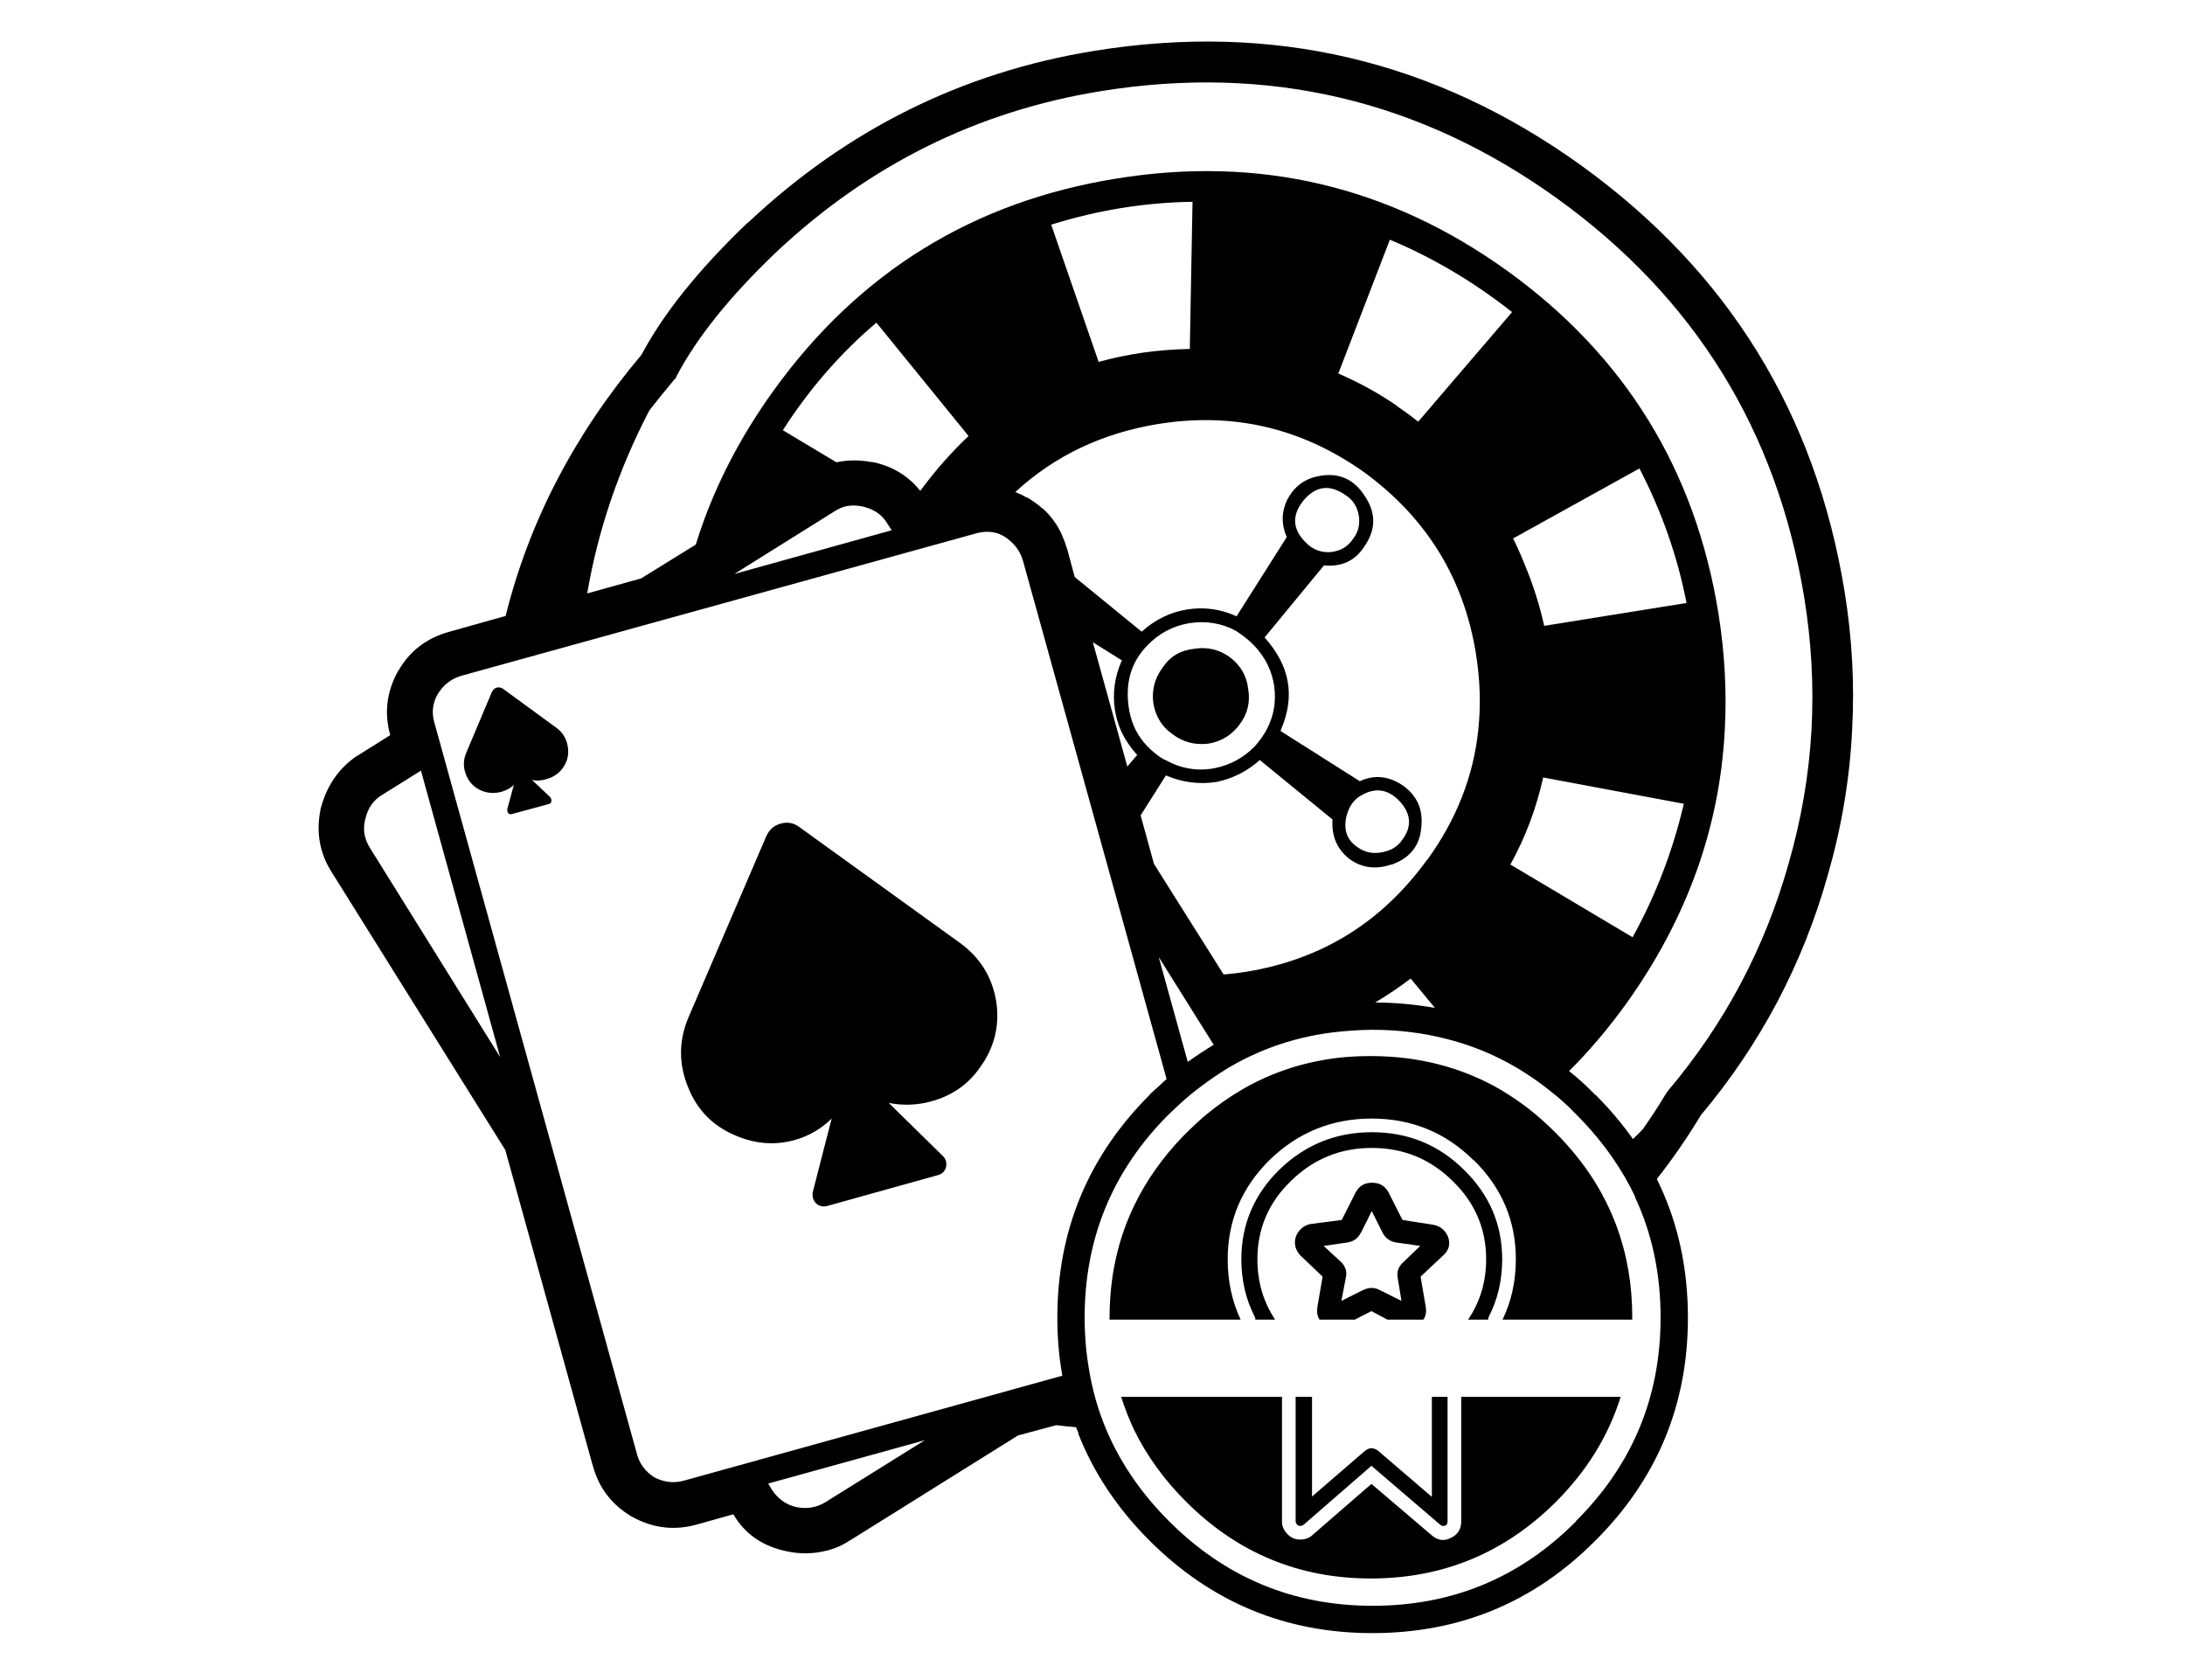 
<svg xmlns="http://www.w3.org/2000/svg" version="1.1" xmlns:xlink="http://www.w3.org/1999/xlink" preserveAspectRatio="none" x="0px" y="0px" width="320px" height="246px" viewBox="0 0 320 246">
<defs>
<g id="Layer6_0_FILL">
<path fill="#000000" stroke="none" d="
M 1051.55 1561.15
Q 1040.858 1571.396 1036.05 1580.45 1021.316 1597.934 1016.15 1618.7
L 1007.95 1621
Q 1002.884 1622.39 1000.4 1626.8
L 1000.35 1626.8 1000.35 1626.85
Q 997.902 1631.338 999.25 1636.15
L 999.25 1636.15 994.4 1639.2 994.35 1639.2
Q 990.392 1641.921 989.1 1646.8
L 989.05 1646.9 989.05 1647
Q 988.016 1652.067 990.7 1656.25
L 990.7 1656.25 1016.1 1696.9 1028.9 1743.1 1028.9 1743.05
Q 1030.207 1748.002 1034.65 1750.6
L 1034.75 1750.65
Q 1039.233 1753.116 1044.15 1751.75
L 1049.5 1750.25
Q 1052.034 1754.567 1057.25 1755.65 1060.263 1756.33 1063.25 1755.55
L 1063.3 1755.55
Q 1065.302 1754.99 1066.65 1754
L 1066.55 1754.1 1091.2 1738.7 1096.8 1737.2
Q 1098.243 1737.376 1099.7 1737.5 1099.87 1737.968 1100.05 1738.4
L 1100 1738.4
Q 1103.365 1747.009 1110.45 1754.1 1124.017 1767.656 1143.1 1767.65 1162.286 1767.643 1175.75 1754.1
L 1175.75 1754.1
Q 1189.306 1740.583 1189.3 1721.45 1189.297 1710.887 1185.2 1702.1
L 1185.2 1702.1
Q 1184.986 1701.64 1184.75 1701.15 1188.218 1696.747 1191.2 1691.8 1204.294 1676.212 1209.8 1656.6 1212.835 1646.049 1213.35 1635.35 1213.899 1625.317 1212.25 1615.15 1205.905 1576 1173.7 1552.75 1141.547 1529.6 1102.35 1535.95 1073.374 1540.639 1051.6 1561.15
L 1051.55 1561.15
M 1041.05 1583.9
L 1041.2 1583.55
Q 1045.645 1575.111 1055.7 1565.5
L 1055.7 1565.5
Q 1076.126 1546.261 1103.3 1541.85 1140.053 1535.9 1170.2 1557.6 1200.395 1579.399 1206.35 1616.1 1207.921 1625.79 1207.4 1635.35 1206.852 1645.219 1204.05 1654.95 1198.842 1673.461 1186.45 1688.15
L 1186.3 1688.35 1186.15 1688.55
Q 1184.512 1691.286 1182.7 1693.85 1181.995 1694.614 1181.25 1695.3 1178.861 1691.914 1175.75 1688.8
L 1175.75 1688.85
Q 1173.919 1686.945 1171.9 1685.35 1176.361 1680.89 1180.25 1675.5 1193.607 1656.851 1194.7 1635.35 1195.164 1626.99 1193.75 1618.2 1188.65 1586.8 1162.9 1568.2 1137 1549.55 1105.6 1554.65 1074.2 1559.7 1055.5 1585.55 1047.646 1596.407 1044 1608.25
L 1036 1613.2 1028.1 1615.4
Q 1030.46 1601.545 1037.2 1588.6 1038.942 1586.365 1040.8 1584.15
L 1041.05 1583.9
M 1103 1581.5
L 1096.05 1561.4
Q 1106.3 1558.2 1116.75 1558.05
L 1116.35 1579.6 1116.3 1579.6
Q 1109.267 1579.743 1103 1581.5
M 1138.1 1583.2
L 1145.65 1563.6
Q 1155.1 1567.55 1163.55 1574.2
L 1149.8 1590.25
Q 1148.279 1589.039 1146.6 1587.9
L 1146.65 1587.9
Q 1142.535 1585.089 1138.1 1583.2
M 1182.2 1597.1
Q 1187.1 1606.55 1189.1 1616.8
L 1168.25 1620.15
Q 1167.253 1615.593 1165.35 1611.05 1164.596 1609.163 1163.7 1607.35
L 1182.2 1597.1
M 1141.9 1608.55
Q 1144.45 1604.9 1142.05 1601.25 1139.65 1597.4 1135.35 1598.2 1132.35 1598.7 1130.8 1601.35 1129.25 1604.15 1130.55 1607.15
L 1123.2 1618.75
Q 1119.7 1617.15 1115.95 1617.75 1112.25 1618.35 1109.3 1621
L 1099.5 1613 1098.35 1608.75 1098.35 1608.7 1098.3 1608.7
Q 1098.066 1607.804 1097.65 1606.95
L 1097.7 1607
Q 1096.69 1604.649 1094.8 1602.95
L 1094.75 1602.95
Q 1093.743 1602.039 1092.45 1601.3
L 1092.45 1601.35
Q 1091.661 1600.885 1090.8 1600.55 1099.395 1592.618 1111.65 1590.6 1128.21 1587.91 1141.95 1597.7 1155.586 1607.707 1158.25 1624.2 1159.182 1629.968 1158.6 1635.35 1157.556 1645.548 1151.1 1654.45
L 1151.1 1654.4
Q 1141.206 1668.085 1124.65 1670.8 1122.973 1671.072 1121.3 1671.2
L 1111.1 1655 1109.15 1647.9 1112.85 1642.05
Q 1116.45 1643.6 1120.3 1643 1123.85 1642.25 1126.6 1639.8
L 1137.25 1648.5
Q 1137 1652.15 1139.75 1654.3 1142.45 1656.25 1145.85 1655.1
L 1145.95 1655.1
Q 1149.95 1653.65 1150.25 1649.65 1150.7 1645.7 1147.45 1643.45 1144.35 1641.45 1141.25 1642.9
L 1129.65 1635.55
Q 1129.694 1635.45 1129.7 1635.35 1132.874 1628.016 1127.3 1621.85
L 1136 1611.3
Q 1139.9 1611.65 1141.9 1608.55
M 1139.15 1601
Q 1140.75 1602 1141.1 1604 1141.4 1605.9 1140.3 1607.35 1139.15 1609.15 1136.9 1609.35 1134.9 1609.45 1133.5 1608.1 1130.35 1605.15 1132.95 1601.85 1135.65 1598.55 1139.15 1601
M 1163.3 1655.1
Q 1166.596 1649.151 1168.1 1642.35
L 1188.7 1646.2
Q 1186.3 1656.5 1181.2 1665.75
L 1163.3 1655.1
M 1141.05 1652.65
Q 1138.65 1651.15 1139.25 1648.2 1139.8 1645.8 1141.6 1644.9 1144.65 1643.2 1147.15 1645.9 1149.6 1648.65 1147.45 1651.5 1146.55 1652.85 1144.75 1653.25 1142.65 1653.75 1141.05 1652.65
M 1139.75 1679.45
Q 1141.437 1679.304 1143.1 1679.3 1148.689 1679.304 1153.8 1680.6
L 1153.8 1680.6
Q 1162.251 1682.691 1169.25 1688.35
L 1169.25 1688.35
Q 1171.171 1689.847 1172.9 1691.65
L 1172.9 1691.65
Q 1175.898 1694.645 1178.2 1697.95 1180.162 1700.756 1181.6 1703.8
L 1181.55 1703.8
Q 1185.303 1711.813 1185.3 1721.45 1185.294 1738.916 1172.9 1751.25
L 1172.9 1751.3
Q 1160.614 1763.657 1143.1 1763.65 1125.683 1763.643 1113.3 1751.25 1106.835 1744.791 1103.75 1736.95
L 1103.75 1736.95
Q 1102.283 1733.216 1101.6 1729.1
L 1101.6 1729.1
Q 1100.953 1725.418 1100.95 1721.45 1100.944 1703.985 1113.3 1691.65
L 1113.3 1691.65
Q 1114.076 1690.914 1114.85 1690.2
L 1114.9 1690.15
Q 1116.34 1688.83 1117.85 1687.7 1119.865 1686.169 1121.95 1684.9 1130.016 1680.114 1139.7 1679.45
L 1139.75 1679.45
M 1148.7 1671.8
L 1152.25 1676.1
Q 1148.028 1675.335 1143.5 1675.3 1146.158 1673.732 1148.7 1671.8
M 1107.35 1631.65
Q 1106.75 1626.45 1110.15 1623 1112.7 1620.35 1116.3 1619.75 1119.95 1619.2 1123.05 1620.85 1127.9 1623.9 1128.7 1628.9 1129.195 1632.362 1127.6 1635.35 1126.927 1636.591 1125.9 1637.75 1123.45 1640.3 1119.95 1641 1116.15 1641.7 1112.7 1639.75
L 1112.6 1639.75
Q 1109.747 1638.002 1108.4 1635.35 1107.582 1633.679 1107.35 1631.65
M 1106.4 1625.2
Q 1104.8 1628.8 1105.4 1632.55 1105.643 1634.007 1106.2 1635.35 1107.073 1637.324 1108.65 1639.05
L 1107.2 1640.75 1102.15 1622.55 1106.4 1625.2
M 1076.9 1600.35
L 1076.85 1600.35
Q 1074.289 1597.15 1070.1 1596.2
L 1069.8 1596.15 1069.65 1596.15
Q 1067.018 1595.671 1064.6 1596.2
L 1056.75 1591.5
Q 1062.55 1582.45 1070.45 1575.75
L 1083.95 1592.35
Q 1080.188 1595.89 1076.9 1600.35
M 1084.9 1606.65
Q 1086.7 1606.102 1088.35 1606.65 1088.804 1606.85 1089.25 1607.1 1089.758 1607.43 1090.15 1607.8 1091.415 1608.946 1091.9 1610.55
L 1112.95 1686.5
Q 1112.588 1686.862 1112.2 1687.2 1112.198 1687.223 1112.15 1687.25 1111.299 1688.011 1110.45 1688.8
L 1110.5 1688.8
Q 1096.956 1702.315 1096.95 1721.45 1096.947 1725.769 1097.65 1729.75 1097.692 1729.878 1097.7 1729.95
L 1042.35 1745.3
Q 1040.1 1745.95 1037.95 1744.85 1035.9 1743.55 1035.35 1741.3
L 1005.75 1634.45
Q 1005.05 1632.15 1006.2 1630.15 1007.45 1628.1 1009.7 1627.45
L 1084.9 1606.65
M 1064.2 1603.45
Q 1064.95 1602.95 1065.75 1602.7 1067.05 1602.35 1068.55 1602.7 1071 1603.3 1072.1 1605.25
L 1072.7 1606.15 1049.65 1612.55 1064.2 1603.45
M 1111.8 1668.65
L 1119.85 1681.5
Q 1117.94 1682.653 1116.05 1684
L 1111.8 1668.65
M 996.3 1652.7
Q 995 1650.65 995.6 1648.45 996.15 1646 998.15 1644.85
L 1003.75 1641.35 1015.35 1683.3 996.3 1652.7
M 1062.95 1748.5
Q 1061.05 1749.65 1058.75 1749.2 1056.5 1748.7 1055.15 1746.65
L 1054.6 1745.75 1077.55 1739.4 1062.95 1748.5
M 1015.75 1629.35
Q 1014.75 1628.8 1014.15 1629.8
L 1010.4 1638.7
Q 1009.7 1640.3 1010.35 1641.95 1011 1643.6 1012.65 1644.3 1014.05 1644.85 1015.55 1644.45 1016.7 1644.1 1017.35 1643.45
L 1016.4 1646.95
Q 1016.35 1647.35 1016.55 1647.6 1016.75 1647.8 1017.1 1647.7
L 1022.45 1646.25
Q 1022.8 1646.15 1022.85 1645.85 1022.9 1645.5 1022.65 1645.2
L 1020 1642.7
Q 1020.95 1642.95 1022.1 1642.6 1023.6 1642.2 1024.5 1641 1025.55 1639.55 1025.25 1637.8 1024.95 1636.05 1023.55 1635.05
L 1015.75 1629.35
M 1056.45 1649.1
Q 1055 1649.5 1054.35 1650.9
L 1042.9 1677.55
Q 1040.8 1682.6 1042.85 1687.65 1044.8 1692.65 1049.75 1694.75 1054.1 1696.65 1058.45 1695.45 1061.55 1694.6 1063.9 1692.3
L 1061.15 1703
Q 1060.95 1704 1061.6 1704.7 1062.3 1705.35 1063.25 1705.1
L 1079.4 1700.6
Q 1080.4 1700.35 1080.65 1699.4 1080.85 1698.4 1080.15 1697.75
L 1072.25 1690
Q 1073.247 1690.206 1074.25 1690.25 1076.413 1690.365 1078.6 1689.75 1083.05 1688.5 1085.6 1684.85 1088.8 1680.45 1088 1675.15 1087.1 1669.75 1082.65 1666.55
L 1059.15 1649.6
Q 1057.95 1648.7 1056.45 1649.1
M 1112.45 1626.15
Q 1110.65 1628.5 1111 1631.4 1111.369 1633.779 1113 1635.35 1113.378 1635.695 1113.8 1636 1116.1 1637.75 1119.05 1637.4 1121.394 1637.023 1123 1635.35 1123.315 1635.025 1123.6 1634.65 1125.4 1632.3 1124.9 1629.4 1124.6 1626.6 1122.3 1624.8 1119.95 1623.05 1117.05 1623.5 1114.05 1623.8 1112.45 1626.15
M 1154.1 1733.05
L 1151.8 1733.05 1151.8 1747.7 1144.05 1741.05
Q 1142.95 1740.1 1141.9 1741.05
L 1134.25 1747.65 1134.25 1733.05 1131.85 1733.05 1131.85 1751.3
Q 1131.872 1751.565 1132.1 1751.8 1132.264 1751.957 1132.5 1751.95 1132.787 1751.949 1132.95 1751.8
L 1133 1751.8 1142.95 1743.15 1153.05 1751.8
Q 1153.359 1752.057 1153.7 1751.9
L 1153.7 1751.95
Q 1154.106 1751.759 1154.1 1751.3
L 1154.1 1733.05
M 1154.5 1753.75
L 1154.5 1753.75
Q 1153.041 1754.443 1151.75 1753.3
L 1142.95 1745.8 1134.3 1753.3 1134.3 1753.3
Q 1133.614 1753.951 1132.5 1753.95 1131.436 1753.943 1130.7 1753.2 1129.828 1752.335 1129.85 1751.3
L 1129.85 1733.05 1106.3 1733.05
Q 1107.089 1735.549 1108.2 1737.9 1110.989 1743.61 1115.85 1748.45 1127.1 1759.65 1142.85 1759.65 1158.7 1759.65 1169.95 1748.45 1176.784 1741.616 1179.45 1733.05
L 1156.1 1733.05 1156.1 1751.3
Q 1156.094 1753.041 1154.5 1753.75
M 1147.5 1707.15
L 1145.45 1703.1
Q 1144.7 1701.7 1143.05 1701.7
L 1143 1701.7
Q 1141.4 1701.7 1140.65 1703.1
L 1138.6 1707.15 1134 1707.75
Q 1133.25 1707.9 1132.7 1708.4 1132.15 1708.9 1131.9 1709.55 1131.4 1711.05 1132.5 1712.3
L 1135.8 1715.45 1135.05 1719.8
Q 1134.845 1720.962 1135.35 1721.75
L 1140.5 1721.75 1142.95 1720.5 1145.3 1721.75 1150.55 1721.75
Q 1151.099 1720.975 1150.9 1719.85
L 1150.15 1715.45 1153.45 1712.35
Q 1154.7 1711.25 1154.2 1709.7 1153.6 1708.15 1152 1707.85
L 1147.5 1707.15
M 1144.6 1709.05
Q 1145.25 1710.25 1146.6 1710.45
L 1150.1 1710.95 1147.6 1713.35
Q 1146.55 1714.3 1146.8 1715.65
L 1147.35 1719 1144.15 1717.4
Q 1143.55 1717.1 1142.95 1717.1 1142.45 1717.1 1141.75 1717.4
L 1138.55 1719 1139.2 1715.6
Q 1139.5 1714.3 1138.5 1713.3
L 1135.95 1710.95 1139.4 1710.45
Q 1140.8 1710.25 1141.4 1709
L 1141.4 1709.05 1143 1705.85 1144.6 1709.05
M 1156.5 1699.8
L 1156.5 1699.8
Q 1150.938 1694.293 1143 1694.3 1135.108 1694.304 1129.45 1699.8 1123.902 1705.272 1123.9 1712.9 1123.901 1717.504 1125.85 1721.3 1125.961 1721.521 1125.95 1721.75
L 1128.85 1721.75
Q 1126.25 1717.849 1126.25 1712.9 1126.25 1706.2 1131.15 1701.45 1136.1 1696.6 1143 1696.6 1149.95 1696.6 1154.85 1701.45 1159.75 1706.2 1159.75 1712.9 1159.75 1717.849 1157.1 1721.75
L 1160.05 1721.75
Q 1160.039 1721.521 1160.15 1721.3 1162.099 1717.504 1162.1 1712.9 1162.096 1705.273 1156.5 1699.8
M 1181.15 1721.75
Q 1181.15 1721.575 1181.15 1721.4 1181.15 1714.269 1178.85 1708.05 1177.458 1704.313 1175.25 1700.9 1173.01 1697.487 1169.95 1694.4 1167.997 1692.447 1165.9 1690.8 1164.01 1689.365 1162 1688.15 1153.455 1683.15 1142.85 1683.15 1140.667 1683.15 1138.55 1683.35 1130.674 1684.184 1124 1688.05 1121.037 1689.79 1118.3 1692.1 1117.058 1693.192 1115.85 1694.4 1115.57 1694.682 1115.3 1694.95 1110.842 1699.599 1108.25 1704.95 1105 1711.643 1104.65 1719.45 1104.6 1720.42 1104.6 1721.4 1104.6 1721.575 1104.6 1721.75
L 1123.8 1721.75
Q 1121.899 1717.725 1121.9 1712.9 1121.898 1704.428 1128.05 1698.35 1134.293 1692.295 1143 1692.3 1151.762 1692.307 1157.9 1698.4
L 1157.9 1698.35
Q 1164.104 1704.427 1164.1 1712.9 1164.101 1717.725 1162.15 1721.75
L 1181.15 1721.75 Z"/>
</g>
</defs>

<g transform="matrix( 1, 0, 0, 1, -942.1,-1528.5) ">
<use xlink:href="#Layer6_0_FILL"/>
</g>
</svg>
